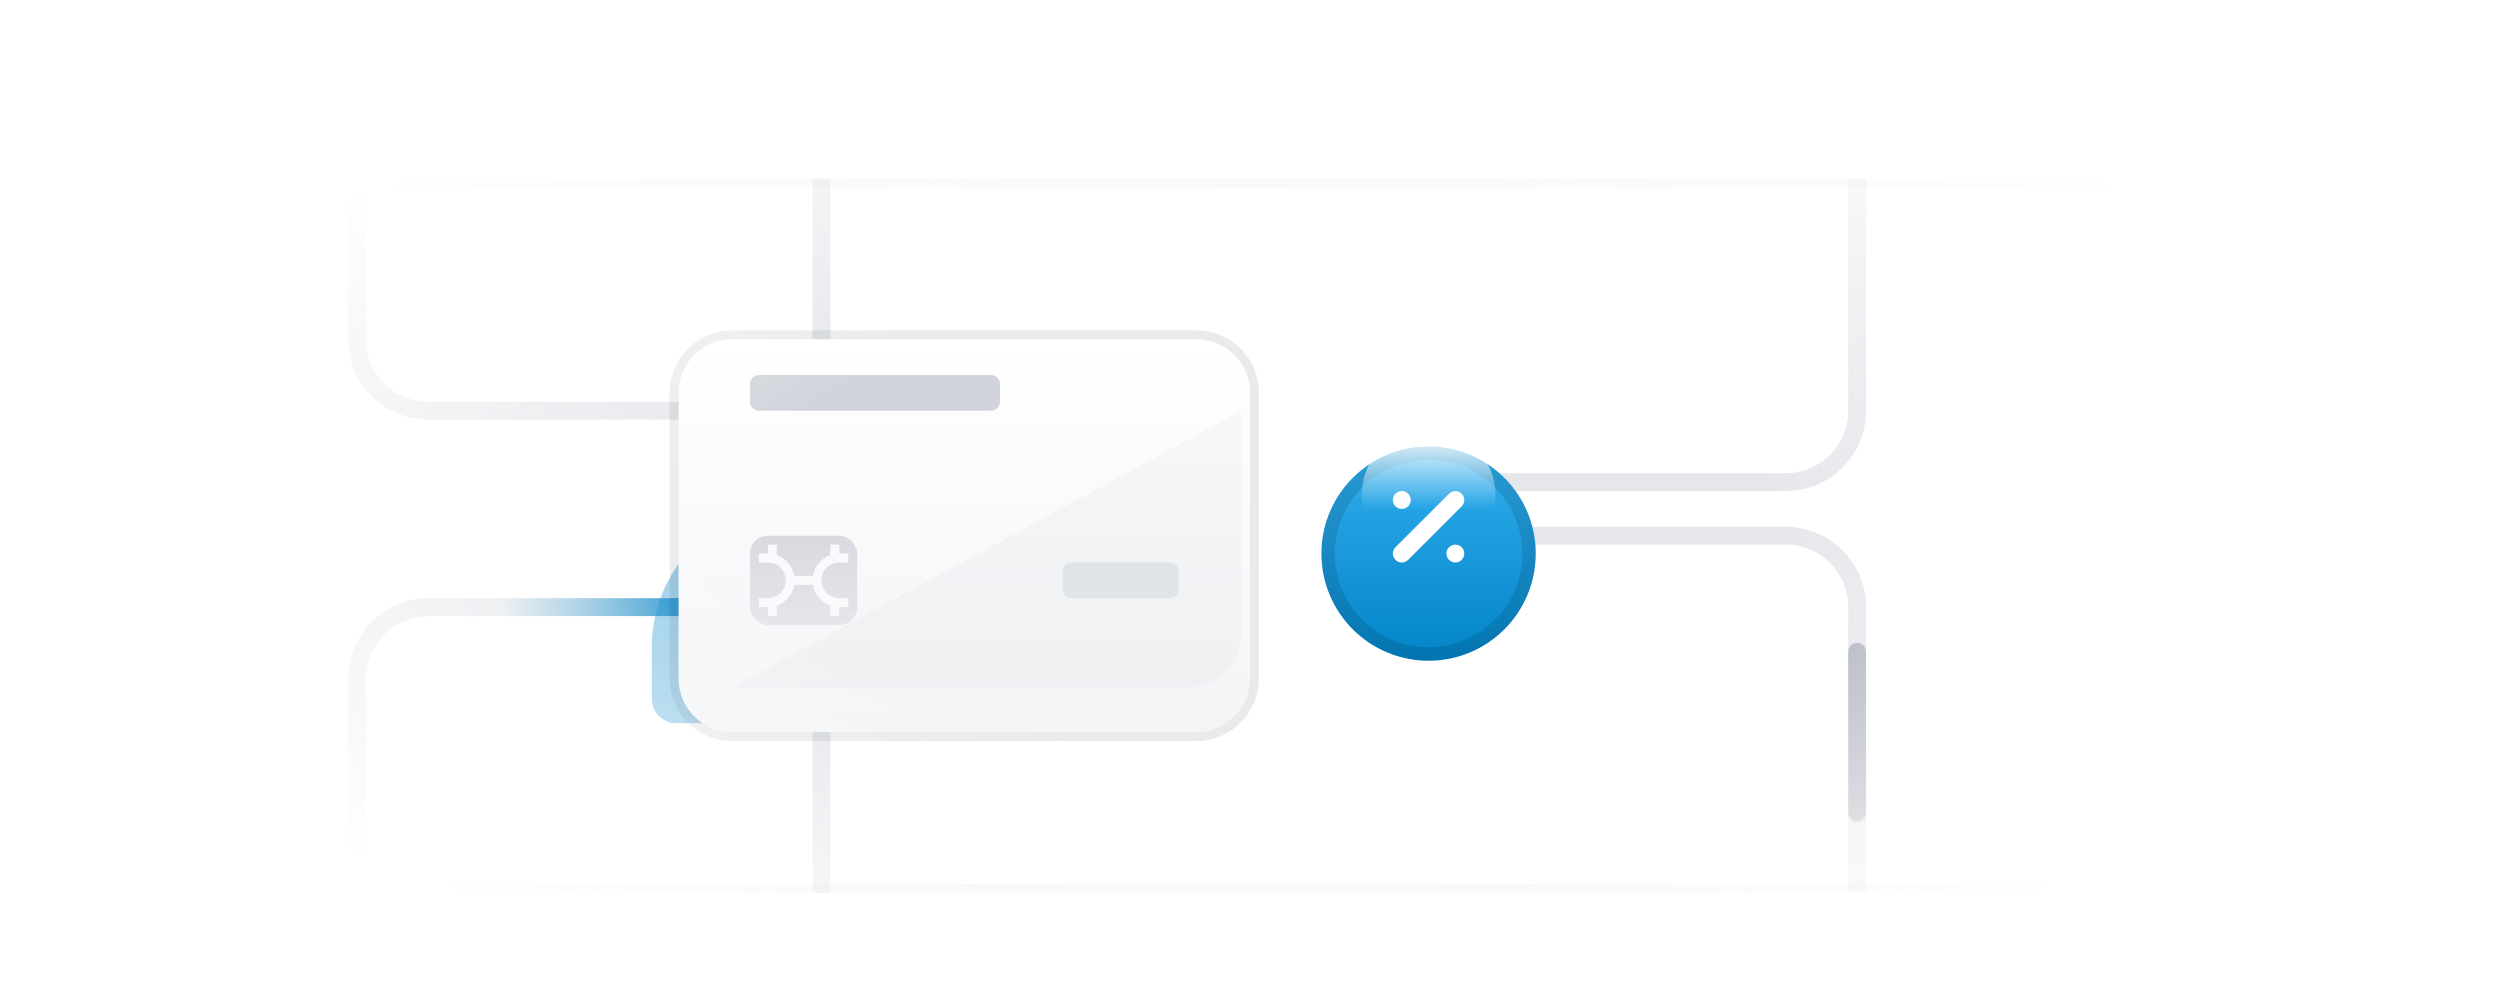 <svg width="280" height="112" viewBox="0 0 280 112" fill="none" xmlns="http://www.w3.org/2000/svg">
<mask id="mask0" style="mask-type:alpha" maskUnits="userSpaceOnUse" x="0" y="0" width="280" height="112">
<rect width="280" height="112" fill="url(#paint0_radial)"/>
</mask>
<g mask="url(#mask0)">
<path d="M160 60H200C204.418 60 208 63.582 208 68V107" stroke="#E5E7EB" stroke-width="2"/>
<path d="M104 68H48C43.582 68 40 71.582 40 76V107" stroke="#E5E7EB" stroke-width="2"/>
<path d="M160 54H200C204.418 54 208 50.418 208 46V7" stroke="#E5E7EB" stroke-width="2"/>
<path d="M56 69C55.448 69 55 68.552 55 68C55 67.448 55.448 67 56 67V69ZM104 69H56V67H104V69Z" fill="url(#paint1_linear)"/>
<path d="M104 46H48C43.582 46 40 42.418 40 38V7" stroke="#E5E7EB" stroke-width="2"/>
<path d="M92 123V7" stroke="#E5E7EB" stroke-width="2"/>
<path opacity="0.43" d="M209 91C209 91.552 208.552 92 208 92C207.448 92 207 91.552 207 91H209ZM207 73C207 72.448 207.448 72 208 72C208.552 72 209 72.448 209 73H207ZM207 91V73H209V91H207Z" fill="url(#paint2_linear)"/>
<g opacity="0.4" filter="url(#filter0_f)">
<path d="M73 72.5C73 63.663 80.163 56.5 89 56.5C97.837 56.5 105 63.663 105 72.5V78.278C105 79.781 103.781 81 102.278 81H75.722C74.219 81 73 79.781 73 78.278V72.5Z" fill="#0284C7"/>
</g>
<g filter="url(#filter1_dd)">
<path d="M76 40C76 36.686 78.686 34 82 34H134C137.314 34 140 36.686 140 40V72C140 75.314 137.314 78 134 78H82C78.686 78 76 75.314 76 72V40Z" fill="url(#paint3_linear)"/>
<path d="M82 33.5C78.41 33.5 75.5 36.41 75.5 40V72C75.5 75.59 78.41 78.5 82 78.5H134C137.59 78.5 140.5 75.59 140.5 72V40C140.5 36.41 137.59 33.5 134 33.5H82Z" stroke="#121826" stroke-opacity="0.09"/>
</g>
<path d="M84 43C84 42.448 84.448 42 85 42H111C111.552 42 112 42.448 112 43V45C112 45.552 111.552 46 111 46H85C84.448 46 84 45.552 84 45V43Z" fill="#D1D5DB"/>
<path d="M119 64C119 63.448 119.448 63 120 63H131C131.552 63 132 63.448 132 64V66C132 66.552 131.552 67 131 67H120C119.448 67 119 66.552 119 66V64Z" fill="#E5E7EB"/>
<g filter="url(#filter2_i)">
<rect x="84" y="60" width="12" height="10" rx="2" fill="url(#paint4_linear)"/>
</g>
<path d="M85 63H86V62H85V63ZM86 67H85V68H86V67ZM88 65C88 66.105 87.105 67 86 67V68C87.657 68 89 66.657 89 65H88ZM86 63C87.105 63 88 63.895 88 65H89C89 63.343 87.657 62 86 62V63Z" fill="#F9FAFB"/>
<path d="M95 63H94V62H95V63ZM94 67H95V68H94V67ZM92 65C92 66.105 92.895 67 94 67V68C92.343 68 91 66.657 91 65H92ZM94 63C92.895 63 92 63.895 92 65H91C91 63.343 92.343 62 94 62V63Z" fill="#F9FAFB"/>
<path d="M93.5 61V62.5" stroke="#F9FAFB"/>
<path d="M86.5 61V62.5" stroke="#F9FAFB"/>
<path d="M93.5 67.5V69" stroke="#F9FAFB"/>
<path d="M86.5 67.5V69" stroke="#F9FAFB"/>
<path d="M88.5 65H91.5" stroke="#F9FAFB"/>
<path d="M133 77H82L139 46V71C139 74.314 136.314 77 133 77Z" fill="#9CA3AF" fill-opacity="0.07"/>
<g filter="url(#filter3_dd)">
<path d="M0 -16C0 -20.418 3.582 -24 8 -24H272C276.418 -24 280 -20.418 280 -16V8C280 12.418 276.418 16 272 16H8C3.582 16 0 12.418 0 8V-16Z" fill="white"/>
<path d="M8 -24.5C3.306 -24.5 -0.5 -20.694 -0.5 -16V8C-0.5 12.694 3.306 16.5 8 16.5H272C276.694 16.5 280.5 12.694 280.5 8V-16C280.5 -20.694 276.694 -24.5 272 -24.5H8Z" stroke="#121826" stroke-opacity="0.05"/>
</g>
<g filter="url(#filter4_dd)">
<path d="M0 104C0 99.582 3.582 96 8 96H272C276.418 96 280 99.582 280 104V128C280 132.418 276.418 136 272 136H8C3.582 136 0 132.418 0 128V104Z" fill="white"/>
<path d="M8 95.5C3.306 95.5 -0.5 99.306 -0.5 104V128C-0.5 132.694 3.306 136.5 8 136.5H272C276.694 136.5 280.5 132.694 280.5 128V104C280.5 99.306 276.694 95.5 272 95.5H8Z" stroke="#121826" stroke-opacity="0.05"/>
</g>
</g>
<g filter="url(#filter5_dd)">
<circle cx="160" cy="57" r="12" fill="url(#paint5_linear)"/>
<circle cx="160" cy="57" r="11.25" stroke="black" stroke-opacity="0.12" stroke-width="1.5"/>
</g>
<g filter="url(#filter6_f)">
<path d="M167.5 55.5C167.5 59.642 164.142 57.75 160 57.75C155.858 57.75 152.5 59.642 152.5 55.5C152.5 51.358 155.858 48 160 48C164.142 48 167.5 51.358 167.5 55.5Z" fill="url(#paint6_linear)"/>
</g>
<g filter="url(#filter7_dd)">
<path fill-rule="evenodd" clip-rule="evenodd" d="M158 54C158 54.552 157.552 55 157 55C156.448 55 156 54.552 156 54C156 53.448 156.448 53 157 53C157.552 53 158 53.448 158 54ZM163.706 54.707C164.097 54.317 164.097 53.684 163.706 53.293C163.316 52.903 162.682 52.903 162.292 53.293L156.292 59.293C155.901 59.684 155.901 60.317 156.292 60.707C156.682 61.098 157.316 61.098 157.706 60.707L163.706 54.707ZM162.999 59C163.551 59 163.999 59.448 163.999 60C163.999 60.552 163.551 61 162.999 61C162.447 61 161.999 60.552 161.999 60C161.999 59.448 162.447 59 162.999 59Z" fill="white"/>
</g>
<defs>
<filter id="filter0_f" x="53" y="36.5" width="72" height="64.5" filterUnits="userSpaceOnUse" color-interpolation-filters="sRGB">
<feFlood flood-opacity="0" result="BackgroundImageFix"/>
<feBlend mode="normal" in="SourceGraphic" in2="BackgroundImageFix" result="shape"/>
<feGaussianBlur stdDeviation="10" result="effect1_foregroundBlur"/>
</filter>
<filter id="filter1_dd" x="70" y="31" width="76" height="56" filterUnits="userSpaceOnUse" color-interpolation-filters="sRGB">
<feFlood flood-opacity="0" result="BackgroundImageFix"/>
<feColorMatrix in="SourceAlpha" type="matrix" values="0 0 0 0 0 0 0 0 0 0 0 0 0 0 0 0 0 0 127 0" result="hardAlpha"/>
<feOffset dy="3"/>
<feGaussianBlur stdDeviation="2.5"/>
<feColorMatrix type="matrix" values="0 0 0 0 0 0 0 0 0 0 0 0 0 0 0 0 0 0 0.04 0"/>
<feBlend mode="normal" in2="BackgroundImageFix" result="effect1_dropShadow"/>
<feColorMatrix in="SourceAlpha" type="matrix" values="0 0 0 0 0 0 0 0 0 0 0 0 0 0 0 0 0 0 127 0" result="hardAlpha"/>
<feOffset dy="1"/>
<feGaussianBlur stdDeviation="1"/>
<feColorMatrix type="matrix" values="0 0 0 0 0 0 0 0 0 0 0 0 0 0 0 0 0 0 0.03 0"/>
<feBlend mode="normal" in2="effect1_dropShadow" result="effect2_dropShadow"/>
<feBlend mode="normal" in="SourceGraphic" in2="effect2_dropShadow" result="shape"/>
</filter>
<filter id="filter2_i" x="84" y="60" width="12" height="10" filterUnits="userSpaceOnUse" color-interpolation-filters="sRGB">
<feFlood flood-opacity="0" result="BackgroundImageFix"/>
<feBlend mode="normal" in="SourceGraphic" in2="BackgroundImageFix" result="shape"/>
<feColorMatrix in="SourceAlpha" type="matrix" values="0 0 0 0 0 0 0 0 0 0 0 0 0 0 0 0 0 0 127 0" result="hardAlpha"/>
<feMorphology radius="1" operator="erode" in="SourceAlpha" result="effect1_innerShadow"/>
<feOffset/>
<feComposite in2="hardAlpha" operator="arithmetic" k2="-1" k3="1"/>
<feColorMatrix type="matrix" values="0 0 0 0 0 0 0 0 0 0 0 0 0 0 0 0 0 0 0.07 0"/>
<feBlend mode="normal" in2="shape" result="effect1_innerShadow"/>
</filter>
<filter id="filter3_dd" x="-6" y="-27" width="292" height="52" filterUnits="userSpaceOnUse" color-interpolation-filters="sRGB">
<feFlood flood-opacity="0" result="BackgroundImageFix"/>
<feColorMatrix in="SourceAlpha" type="matrix" values="0 0 0 0 0 0 0 0 0 0 0 0 0 0 0 0 0 0 127 0" result="hardAlpha"/>
<feOffset dy="3"/>
<feGaussianBlur stdDeviation="2.5"/>
<feColorMatrix type="matrix" values="0 0 0 0 0 0 0 0 0 0 0 0 0 0 0 0 0 0 0.04 0"/>
<feBlend mode="normal" in2="BackgroundImageFix" result="effect1_dropShadow"/>
<feColorMatrix in="SourceAlpha" type="matrix" values="0 0 0 0 0 0 0 0 0 0 0 0 0 0 0 0 0 0 127 0" result="hardAlpha"/>
<feOffset dy="1"/>
<feGaussianBlur stdDeviation="1"/>
<feColorMatrix type="matrix" values="0 0 0 0 0 0 0 0 0 0 0 0 0 0 0 0 0 0 0.03 0"/>
<feBlend mode="normal" in2="effect1_dropShadow" result="effect2_dropShadow"/>
<feBlend mode="normal" in="SourceGraphic" in2="effect2_dropShadow" result="shape"/>
</filter>
<filter id="filter4_dd" x="-6" y="93" width="292" height="52" filterUnits="userSpaceOnUse" color-interpolation-filters="sRGB">
<feFlood flood-opacity="0" result="BackgroundImageFix"/>
<feColorMatrix in="SourceAlpha" type="matrix" values="0 0 0 0 0 0 0 0 0 0 0 0 0 0 0 0 0 0 127 0" result="hardAlpha"/>
<feOffset dy="3"/>
<feGaussianBlur stdDeviation="2.5"/>
<feColorMatrix type="matrix" values="0 0 0 0 0 0 0 0 0 0 0 0 0 0 0 0 0 0 0.04 0"/>
<feBlend mode="normal" in2="BackgroundImageFix" result="effect1_dropShadow"/>
<feColorMatrix in="SourceAlpha" type="matrix" values="0 0 0 0 0 0 0 0 0 0 0 0 0 0 0 0 0 0 127 0" result="hardAlpha"/>
<feOffset dy="1"/>
<feGaussianBlur stdDeviation="1"/>
<feColorMatrix type="matrix" values="0 0 0 0 0 0 0 0 0 0 0 0 0 0 0 0 0 0 0.03 0"/>
<feBlend mode="normal" in2="effect1_dropShadow" result="effect2_dropShadow"/>
<feBlend mode="normal" in="SourceGraphic" in2="effect2_dropShadow" result="shape"/>
</filter>
<filter id="filter5_dd" x="142" y="42" width="36" height="36" filterUnits="userSpaceOnUse" color-interpolation-filters="sRGB">
<feFlood flood-opacity="0" result="BackgroundImageFix"/>
<feColorMatrix in="SourceAlpha" type="matrix" values="0 0 0 0 0 0 0 0 0 0 0 0 0 0 0 0 0 0 127 0" result="hardAlpha"/>
<feOffset dy="2"/>
<feGaussianBlur stdDeviation="2"/>
<feColorMatrix type="matrix" values="0 0 0 0 0 0 0 0 0 0 0 0 0 0 0 0 0 0 0.06 0"/>
<feBlend mode="normal" in2="BackgroundImageFix" result="effect1_dropShadow"/>
<feColorMatrix in="SourceAlpha" type="matrix" values="0 0 0 0 0 0 0 0 0 0 0 0 0 0 0 0 0 0 127 0" result="hardAlpha"/>
<feOffset dy="3"/>
<feGaussianBlur stdDeviation="3"/>
<feColorMatrix type="matrix" values="0 0 0 0 0 0 0 0 0 0 0 0 0 0 0 0 0 0 0.1 0"/>
<feBlend mode="normal" in2="effect1_dropShadow" result="effect2_dropShadow"/>
<feBlend mode="normal" in="SourceGraphic" in2="effect2_dropShadow" result="shape"/>
</filter>
<filter id="filter6_f" x="150.5" y="46" width="19" height="14.181" filterUnits="userSpaceOnUse" color-interpolation-filters="sRGB">
<feFlood flood-opacity="0" result="BackgroundImageFix"/>
<feBlend mode="normal" in="SourceGraphic" in2="BackgroundImageFix" result="shape"/>
<feGaussianBlur stdDeviation="1" result="effect1_foregroundBlur"/>
</filter>
<filter id="filter7_dd" x="152.999" y="51" width="14" height="14" filterUnits="userSpaceOnUse" color-interpolation-filters="sRGB">
<feFlood flood-opacity="0" result="BackgroundImageFix"/>
<feColorMatrix in="SourceAlpha" type="matrix" values="0 0 0 0 0 0 0 0 0 0 0 0 0 0 0 0 0 0 127 0" result="hardAlpha"/>
<feOffset dy="1"/>
<feGaussianBlur stdDeviation="1"/>
<feColorMatrix type="matrix" values="0 0 0 0 0 0 0 0 0 0 0 0 0 0 0 0 0 0 0.06 0"/>
<feBlend mode="normal" in2="BackgroundImageFix" result="effect1_dropShadow"/>
<feColorMatrix in="SourceAlpha" type="matrix" values="0 0 0 0 0 0 0 0 0 0 0 0 0 0 0 0 0 0 127 0" result="hardAlpha"/>
<feOffset dy="1"/>
<feGaussianBlur stdDeviation="1.5"/>
<feColorMatrix type="matrix" values="0 0 0 0 0 0 0 0 0 0 0 0 0 0 0 0 0 0 0.1 0"/>
<feBlend mode="normal" in2="effect1_dropShadow" result="effect2_dropShadow"/>
<feBlend mode="normal" in="SourceGraphic" in2="effect2_dropShadow" result="shape"/>
</filter>
<radialGradient id="paint0_radial" cx="0" cy="0" r="1" gradientUnits="userSpaceOnUse" gradientTransform="translate(140 58.5) rotate(90) scale(61.5 140)">
<stop offset="0.415"/>
<stop offset="0.943" stop-opacity="0"/>
</radialGradient>
<linearGradient id="paint1_linear" x1="80" y1="69.5" x2="56" y2="69.5" gradientUnits="userSpaceOnUse">
<stop stop-color="#0284C7"/>
<stop offset="1" stop-color="#0284C7" stop-opacity="0"/>
</linearGradient>
<linearGradient id="paint2_linear" x1="-8.1656e+14" y1="84.8" x2="-8.1656e+14" y2="70.8" gradientUnits="userSpaceOnUse">
<stop stop-color="#5F6977"/>
<stop offset="0.879" stop-color="#596372" stop-opacity="0"/>
</linearGradient>
<linearGradient id="paint3_linear" x1="108" y1="34" x2="108" y2="78" gradientUnits="userSpaceOnUse">
<stop stop-color="white"/>
<stop offset="1" stop-color="#F3F4F6"/>
</linearGradient>
<linearGradient id="paint4_linear" x1="90" y1="60" x2="90" y2="70" gradientUnits="userSpaceOnUse">
<stop stop-color="#D8DADF"/>
<stop offset="1" stop-color="#E4E6EB"/>
</linearGradient>
<linearGradient id="paint5_linear" x1="160" y1="45" x2="160" y2="69" gradientUnits="userSpaceOnUse">
<stop stop-color="#32AFEF"/>
<stop offset="1" stop-color="#0284C7"/>
</linearGradient>
<linearGradient id="paint6_linear" x1="160" y1="48" x2="160" y2="57" gradientUnits="userSpaceOnUse">
<stop stop-color="white"/>
<stop offset="1" stop-color="white" stop-opacity="0"/>
</linearGradient>
</defs>
</svg>

